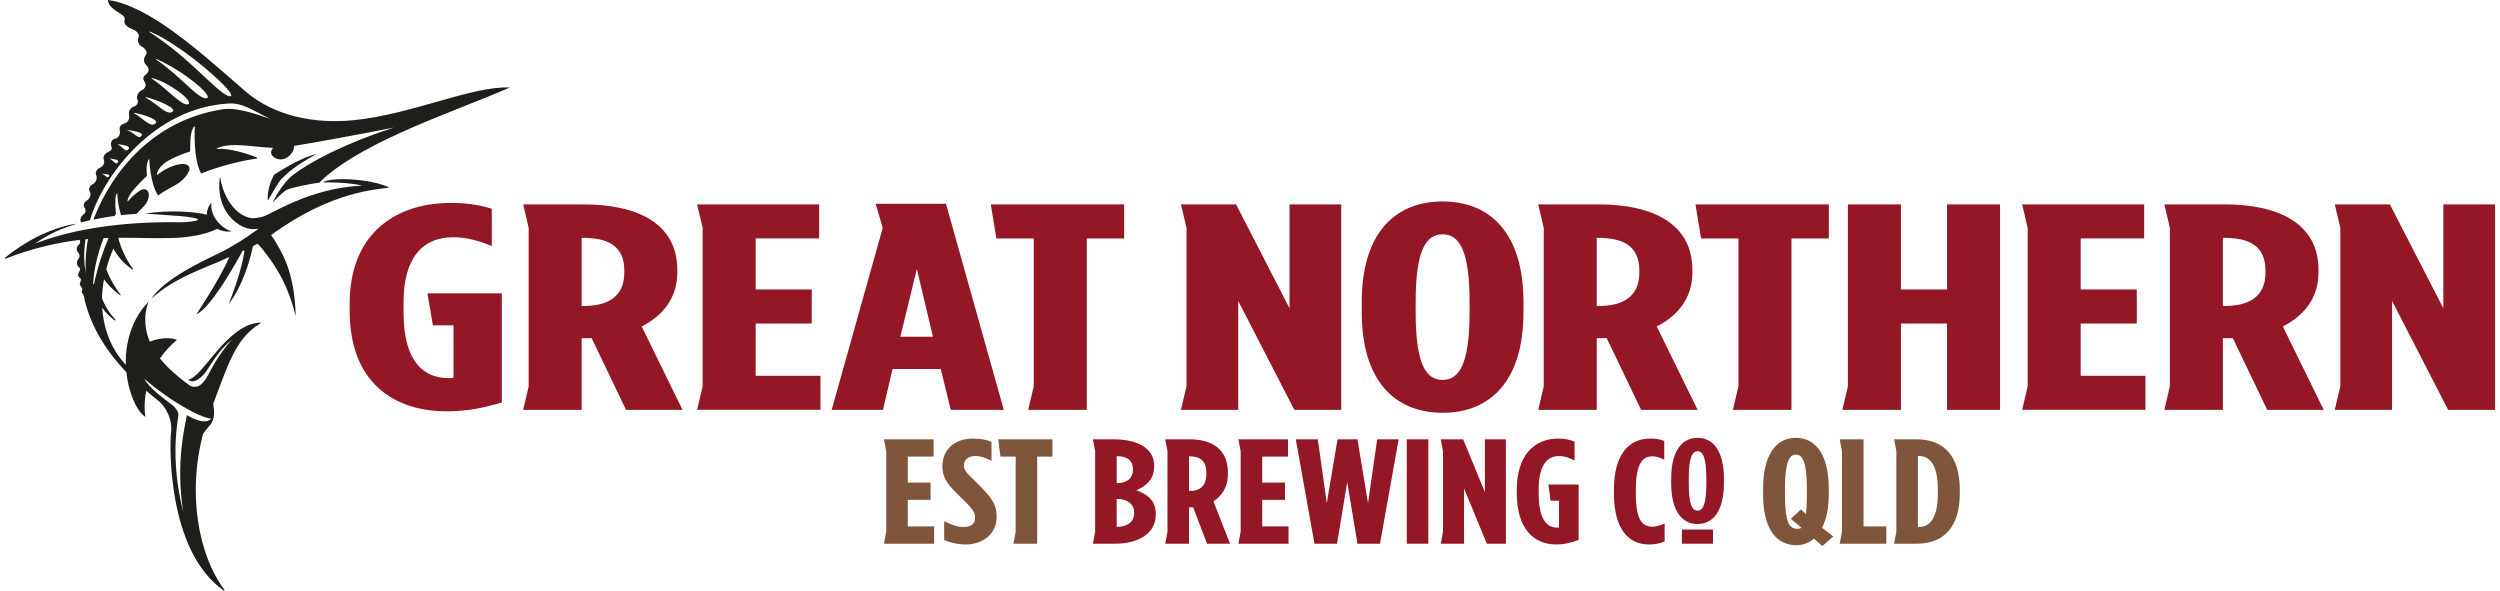 <svg width="254" height="60" viewBox="0 0 254 60" fill="none" xmlns="http://www.w3.org/2000/svg">
<g clip-path="url(#clip0_67_2523)">
<path d="M88.962 20.706H96.112L101.987 41.641H96.599L95.583 37.496H90.681L89.709 41.641H84.497L89.684 23.154L88.963 20.705L88.962 20.706ZM94.788 34.215L93.153 27.326L91.475 34.215H94.788Z" fill="#941726"/>
<path d="M70.825 20.765H83.225V24.224H76.777V29.413H82.474V32.872H76.777V38.18H83.358V41.639H70.825L71.389 39.25V23.152L70.825 20.763V20.765Z" fill="#941726"/>
<path d="M53.154 20.765H59.276C64.796 20.765 68.816 22.733 68.816 27.415V27.684C68.816 30.398 67.226 32.127 65.195 33.171L69.346 41.64H63.604L60.116 34.364H59.1V41.64H53.155L53.712 39.251V23.153L53.155 20.764L53.154 20.765ZM59.364 31.084C61.705 31.084 63.427 30.16 63.427 27.714V27.475C63.427 24.851 61.573 24.165 59.232 24.165H59.099V31.084H59.364Z" fill="#941726"/>
<path d="M105.028 24.225H101.23L100.666 20.766H114.214V24.225H110.417V41.641H104.464L105.029 39.252V24.225H105.028Z" fill="#941726"/>
<path d="M35.525 31.561V30.845C35.525 24.105 39.765 20.616 45.859 20.616C47.493 20.616 48.862 20.854 49.966 21.212V24.999C48.641 24.462 47.448 24.104 46.035 24.104C42.944 24.104 41.001 26.192 41.001 30.695V31.709C41.001 37.167 43.385 38.419 45.594 38.419C45.771 38.419 45.815 38.419 46.079 38.389V33.051H43.98L43.429 29.8H50.982V40.894C49.038 41.461 47.448 41.789 45.373 41.789C39.985 41.789 35.524 38.837 35.524 31.56L35.525 31.561Z" fill="#941726"/>
<path d="M205.448 20.765H217.848V24.224H211.4V29.413H217.097V32.872H211.4V38.18H217.981V41.639H205.448L206.012 39.25V23.152L205.448 20.763V20.765Z" fill="#941726"/>
<path d="M187.747 20.765H193.135V29.413H197.816V20.765H203.204V41.64H197.816V32.872H193.135V41.64H187.183L187.747 39.251V20.764V20.765Z" fill="#941726"/>
<path d="M119.984 20.765H125.583L131.015 31.322V20.765H136.271V41.64H131.502L125.804 30.576V41.64H119.984L120.549 39.251V23.153L119.984 20.764V20.765Z" fill="#941726"/>
<path d="M237.213 20.765H242.812L248.244 31.322V20.765H253.5V41.64H248.731L243.034 30.576V41.64H237.213L237.778 39.251V23.153L237.213 20.764V20.765Z" fill="#941726"/>
<path d="M138.354 31.74V30.667C138.354 23.778 141.667 20.468 146.568 20.468C151.47 20.468 154.783 23.778 154.783 30.667V31.74C154.783 38.629 151.471 41.939 146.568 41.939C141.666 41.939 138.354 38.629 138.354 31.74ZM149.307 31.74V30.667C149.307 25.299 148.203 23.808 146.569 23.808C144.935 23.808 143.831 25.299 143.831 30.667V31.74C143.831 37.108 144.935 38.599 146.569 38.599C148.203 38.599 149.307 37.108 149.307 31.74Z" fill="#941726"/>
<path d="M156.284 20.765H162.407C167.926 20.765 171.946 22.733 171.946 27.415V27.684C171.946 30.398 170.356 32.127 168.325 33.171L172.476 41.64H166.735L163.246 34.364H162.23V41.64H156.285L156.843 39.251V23.153L156.285 20.764L156.284 20.765ZM162.495 31.084C164.835 31.084 166.557 30.16 166.557 27.714V27.475C166.557 24.851 164.703 24.165 162.362 24.165H162.229V31.084H162.495Z" fill="#941726"/>
<path d="M219.898 20.765H226.02C231.54 20.765 235.56 22.733 235.56 27.415V27.684C235.56 30.398 233.97 32.127 231.938 33.171L236.089 41.64H230.348L226.86 34.364H225.844V41.64H219.899L220.456 39.251V23.153L219.899 20.764L219.898 20.765ZM226.108 31.084C228.449 31.084 230.171 30.16 230.171 27.714V27.475C230.171 24.851 228.317 24.165 225.976 24.165H225.843V31.084H226.108Z" fill="#941726"/>
<path d="M176.625 24.225H172.827L172.262 20.766H185.811V24.225H182.013V41.641H176.061L176.626 39.252V24.225H176.625Z" fill="#941726"/>
<path d="M89.811 44.635H94.851V46.393H92.23V49.029H94.546V50.787H92.23V53.484H94.905V55.242H89.811L90.04 54.028V45.849L89.811 44.635Z" fill="#7F563C"/>
<path d="M95.928 54.878V52.954C96.699 53.333 97.31 53.545 97.902 53.545C98.531 53.545 99.069 53.287 99.069 52.636V52.606C99.069 52.121 98.89 51.758 97.848 50.758C96.358 49.334 95.748 48.652 95.748 47.364V47.334C95.748 45.637 97.058 44.561 98.799 44.561C99.678 44.561 100.199 44.667 100.737 44.894V46.818C100.055 46.485 99.642 46.333 99.068 46.333C98.457 46.333 97.937 46.666 97.937 47.242V47.272C97.937 47.772 98.116 47.954 99.158 48.969C100.881 50.651 101.258 51.302 101.258 52.514V52.544C101.258 54.211 99.876 55.317 98.153 55.317C97.292 55.317 96.556 55.135 95.928 54.878Z" fill="#7F563C"/>
<path d="M103.193 46.393H101.649L101.419 44.635H106.926V46.393H105.382V55.241H102.964L103.193 54.027V46.392V46.393Z" fill="#7F563C"/>
<path d="M192.44 44.635H194.716C197.516 44.635 199.114 46.347 199.114 49.756V50.12C199.114 53.529 197.517 55.241 194.716 55.241H192.44L192.669 54.027V45.851L192.44 44.635ZM194.949 53.544C195.989 53.544 196.887 52.771 196.887 50.12V49.756C196.887 47.105 195.989 46.332 194.949 46.332H194.859V53.544H194.949Z" fill="#7F563C"/>
<path d="M186.915 44.635H189.335V53.483H191.65V55.241H186.916L187.145 54.027V45.848L186.916 44.634L186.915 44.635Z" fill="#7F563C"/>
<path d="M184.297 54.726C183.795 55.165 183.184 55.393 182.52 55.393C180.455 55.393 179.127 53.711 179.127 50.211V49.666C179.127 46.166 180.473 44.484 182.466 44.484C184.458 44.484 185.804 46.166 185.804 49.666V50.211C185.804 51.635 185.553 52.772 185.122 53.62L186.252 54.499L185.158 55.484L184.296 54.726H184.297ZM183.022 53.62L181.945 52.711L182.968 51.756L183.489 52.226C183.543 51.726 183.579 51.074 183.579 50.211V49.666C183.579 46.939 183.13 46.181 182.466 46.181C181.801 46.181 181.353 46.939 181.353 49.666V50.211C181.353 53.181 181.819 53.726 182.627 53.726C182.771 53.726 182.914 53.696 183.022 53.62Z" fill="#7F563C"/>
<path d="M111.037 44.635H113.17C115.288 44.635 117.263 45.362 117.263 47.332V47.408C117.263 48.772 116.347 49.438 115.449 49.802C116.508 50.196 117.424 50.817 117.424 52.166V52.302C117.424 54.181 115.701 55.241 113.26 55.241H111.038L111.268 54.027V45.851L111.038 44.635H111.037ZM113.492 49.09C114.462 49.09 115.107 48.62 115.107 47.696V47.666C115.107 46.742 114.461 46.348 113.492 46.348H113.456V49.09H113.492ZM113.51 53.529C114.516 53.529 115.233 53.029 115.233 52.15V52.074C115.233 51.195 114.516 50.695 113.51 50.695H113.456V53.528H113.51V53.529Z" fill="#941726"/>
<path d="M125.821 44.635H130.86V46.393H128.24V49.029H130.555V50.787H128.24V53.484H130.914V55.242H125.821L126.05 54.028V45.849L125.821 44.635Z" fill="#941726"/>
<path d="M118.389 44.635H120.878C123.122 44.635 124.756 45.635 124.756 48.014V48.15C124.756 49.529 124.109 50.407 123.284 50.938L124.971 55.241H122.637L121.219 51.544H120.806V55.241H118.389L118.616 54.027V45.848L118.389 44.634V44.635ZM120.913 49.878C121.865 49.878 122.564 49.408 122.564 48.166V48.045C122.564 46.712 121.811 46.363 120.859 46.363H120.805V49.878H120.913Z" fill="#941726"/>
<path d="M131.653 44.635H133.89L134.803 51.116L135.895 44.635H137.917L138.991 51.116L139.922 44.635H142.105L140.208 55.241H137.917L136.88 48.971L135.842 55.241H133.551L131.654 44.635H131.653Z" fill="#941726"/>
<path d="M142.928 44.635H145.117V55.241H142.928V44.635Z" fill="#941726"/>
<path d="M146.38 44.635H148.656L150.864 49.999V44.635H153V55.241H151.062L148.746 49.62V55.241H146.38L146.61 54.027V45.848L146.38 44.634V44.635Z" fill="#941726"/>
<path d="M154.106 50.12V49.756C154.106 46.332 155.829 44.559 158.306 44.559C158.97 44.559 159.527 44.68 159.975 44.862V46.786C159.437 46.513 158.952 46.331 158.378 46.331C157.121 46.331 156.331 47.392 156.331 49.68V50.195C156.331 52.968 157.301 53.604 158.198 53.604C158.27 53.604 158.288 53.604 158.395 53.589V50.877H157.541L157.317 49.226H160.386V54.862C159.597 55.15 158.95 55.317 158.107 55.317C155.917 55.317 154.104 53.817 154.104 50.12H154.106Z" fill="#941726"/>
<path d="M163.975 50.12V49.756C163.975 46.029 165.608 44.559 167.654 44.559C168.265 44.559 168.624 44.619 169.09 44.801V46.71C168.642 46.483 168.283 46.361 167.87 46.361C166.9 46.361 166.2 47.088 166.2 49.74V50.134C166.2 52.937 166.901 53.513 167.906 53.513C168.247 53.513 168.677 53.407 169.126 53.18V54.998C168.624 55.24 168.139 55.316 167.511 55.316C165.501 55.316 163.975 53.816 163.975 50.119V50.12Z" fill="#941726"/>
<path d="M174.043 53.801H170.881V55.241H174.043V53.801Z" fill="#941726"/>
<path d="M169.792 49.081V48.643C169.792 45.834 170.873 44.484 172.472 44.484C174.071 44.484 175.152 45.834 175.152 48.643V49.081C175.152 51.89 174.071 53.24 172.472 53.24C170.873 53.24 169.792 51.89 169.792 49.081ZM173.365 49.081V48.643C173.365 46.454 173.004 45.846 172.471 45.846C171.938 45.846 171.577 46.454 171.577 48.643V49.081C171.577 51.27 171.938 51.878 172.471 51.878C173.004 51.878 173.365 51.27 173.365 49.081Z" fill="#941726"/>
<path d="M28.649 18.124C29.468 17.33 30.194 16.751 32.121 15.656C30.998 15.868 28.851 17.071 27.838 17.763C27.586 18.231 27.106 19.347 27.21 20.379C27.398 20.137 28.198 18.561 28.648 18.125L28.649 18.124Z" fill="#201E1B"/>
<path d="M32.825 18.541C33.159 18.499 35.571 18.532 36.799 18.86C31.32 19.104 27.451 21.872 26.669 22.02C26.137 22.12 25.537 22.387 24.574 21.804C23.437 21.115 22.584 19.599 22.359 17.935C22.056 19.75 22.594 21.434 23.794 22.452C24.477 23.03 25.223 23.396 26.267 23.244C25.111 24.078 23.738 24.995 22.436 25.629C20.523 26.559 16.68 28.332 15.376 30.361C17.793 28.084 21.31 27.093 23.22 26.136C23.265 26.18 23.229 26.145 23.274 26.19C22.893 27.039 21.963 28.884 19.945 31.943C21.391 31.271 23.717 27.196 24.667 25.442C24.76 25.472 24.739 25.465 24.832 25.496C24.703 26.461 24.311 28.131 23.236 30.901C24.685 28.979 25.397 26.44 25.705 25C25.861 24.923 26.015 24.844 26.167 24.762C26.431 25.023 26.613 25.243 26.634 25.269C27.681 26.644 29.117 28.384 30.044 32.134C29.939 27.447 28.504 25.448 27.899 24.411C27.879 24.377 27.733 24.141 27.544 23.88C33.734 19.357 38.36 19.265 39.563 19.056C38.106 18.352 35.606 18.128 34.094 18.226C33.425 18.269 32.885 18.418 32.825 18.543V18.541Z" fill="#201E1B"/>
<path d="M23.234 10.515C24.727 10.428 25.893 11.35 27.427 12.06C25.57 11.446 23.962 10.885 22.544 11.114C15.608 12.229 11.461 17.313 9.57 22.102C9.545 22.164 9.518 22.234 9.489 22.31C10.217 22.154 10.941 22.031 11.657 21.935C11.698 21.868 11.738 21.801 11.78 21.735C11.72 21.12 11.694 20.489 11.743 20.029C11.783 19.659 11.918 19.632 11.918 19.632C11.918 19.632 11.943 20.801 12.301 21.856C12.835 21.798 13.36 21.756 13.874 21.73C14.047 21.539 14.237 21.34 14.446 21.143C15.144 20.486 15.205 19.808 15.058 19.505C14.7 18.77 13.72 19.637 13.001 20.444C12.884 20.575 12.964 20.007 13.474 19.393C13.879 18.905 14.615 18.136 14.929 17.879C14.885 17.311 14.855 16.876 14.996 16.435C15.11 16.08 15.169 16.188 15.169 16.188C15.169 16.188 15.245 18.7 16.07 19.853C16.68 19.418 17.231 19.131 17.897 18.753C18.721 18.287 19.356 17.431 19.237 17.013C19.037 16.312 17.301 16.712 15.996 17.76C15.85 17.877 15.97 16.984 17.025 16.364C17.634 16.006 18.526 15.635 19.32 15.385C19.343 14.665 19.305 13.708 19.542 13.167C19.736 12.724 19.798 12.869 19.798 12.869C19.798 12.869 19.578 16.031 20.43 17.624C21.073 17.38 23.248 16.523 26.079 16.108C26.136 16.1 26.148 16.022 26.095 16C25.093 15.589 23.194 15.02 22.075 15.138C22.033 15.142 22.017 15.085 22.055 15.066C23.395 14.389 25.84 14.966 27.759 15.023C27.618 15.16 27.534 15.331 27.547 15.538C27.57 15.906 28.195 16.348 28.84 16.151C29.484 15.954 29.904 15.294 29.876 14.83C29.876 14.828 29.875 14.826 29.875 14.824C32.005 14.479 36.297 13.698 40.023 12.962C34.945 14.603 31.525 16.439 29.8 17.751C28.585 18.674 27.69 20.593 27.69 20.593C27.69 20.593 28.695 19.492 29.164 19.273C29.622 19.06 31.776 18.613 32.428 18.569C32.536 18.462 32.638 18.362 32.759 18.247C37.195 14.195 46.289 11.314 51.809 8.887C47.949 8.715 41.938 11.609 35.918 12.212C31.959 12.609 27.828 11.797 24.894 9.244C20.235 5.192 15.203 0.597 10.98 0C10.991 0.851 12.197 1.269 12.553 1.638C12.836 1.932 12.46 2.2 12.766 2.529C13.266 3.068 13.758 2.865 14.081 3.505C14.201 3.743 13.859 3.977 14.106 4.432C14.337 4.859 14.697 4.709 14.895 5.282C14.974 5.51 14.59 5.723 14.635 6.175C14.68 6.627 15.117 6.66 15.096 7.13C15.079 7.497 14.643 7.576 14.57 7.9C14.497 8.225 14.898 8.406 14.781 8.752C14.605 9.27 14.229 9.066 13.995 9.581C13.762 10.096 14.141 10.135 13.954 10.53C13.768 10.926 13.413 10.73 13.155 11.232C12.971 11.589 13.283 11.829 13.036 12.246C12.793 12.656 12.427 12.471 12.217 12.834C12.026 13.164 12.318 13.408 12.103 13.78C11.85 14.217 11.527 13.994 11.356 14.319C11.122 14.761 11.46 14.958 11.306 15.207C11.233 15.389 10.775 15.438 10.583 15.801C10.367 16.21 10.74 16.268 10.518 16.711C10.313 17.119 9.968 16.969 9.771 17.409C9.613 17.764 9.96 17.853 9.771 18.313C9.564 18.822 9.242 18.655 9.079 19.077C8.944 19.426 9.328 19.484 9.139 20.002C8.994 20.4 8.623 20.368 8.519 20.75C8.437 21.051 8.784 21.201 8.677 21.532C8.569 21.863 8.231 21.826 8.176 22.277C8.16 22.41 8.182 22.477 8.251 22.605C8.396 22.568 8.646 22.488 9.14 22.376C10.454 17.892 15.616 10.941 23.235 10.515H23.234ZM15.195 3.264C15.16 3.241 15.185 3.187 15.224 3.203C18.569 4.56 24.511 9.866 23.354 9.779C22.275 9.698 19.443 5.965 15.195 3.264ZM15.865 6.058C15.83 6.035 15.86 5.981 15.899 5.997C18.677 7.219 21.782 9.815 20.988 9.984C20.195 10.153 18.328 7.704 15.866 6.058H15.865ZM15.422 7.985C15.39 7.964 15.412 7.914 15.448 7.924C17.227 8.38 19.755 10.332 19.107 10.589C18.499 10.831 16.938 8.983 15.421 7.985H15.422ZM14.814 9.933C14.779 9.913 14.799 9.86 14.838 9.869C15.916 10.13 18.088 11.015 17.51 11.363C16.91 11.724 16.158 10.69 14.814 9.932V9.933ZM13.652 11.53C13.618 11.511 13.637 11.459 13.675 11.466C14.698 11.666 16.28 12.183 15.765 12.57C15.248 12.957 14.58 12.061 13.652 11.53ZM14.365 13.818C14.02 14.164 13.888 13.628 12.877 13.199C13.559 13.285 14.71 13.472 14.365 13.818ZM11.939 14.635C12.448 14.729 13.36 14.808 13.047 15.168C12.745 15.515 12.499 14.95 11.939 14.635ZM11.104 16.092C11.614 16.186 12.182 16.198 11.97 16.508C11.758 16.818 11.604 16.348 11.104 16.092ZM10.341 17.632C10.85 17.726 11.239 17.692 11.062 17.926C10.886 18.16 10.84 17.888 10.341 17.632Z" fill="#201E1B"/>
<path d="M19.14 38.573C19.59 39.038 20.445 38.47 20.951 37.728C21.627 36.739 22.268 35.563 23.54 34.513C21.258 37.164 21.309 38.398 20.32 39.134C20.02 39.358 19.52 39.348 19.218 39.126C18.994 38.96 18.773 38.793 18.557 38.624C18.23 38.368 18.003 38.179 17.851 38.042C17.253 37.527 16.707 36.99 16.248 36.416C16.759 35.683 17.427 34.967 17.974 34.544C17.589 34.312 16.336 34.229 15.22 34.722C14.857 33.879 14.452 32.3 15.107 30.633C12.904 32.882 12.722 35.942 12.787 37.071C12.499 36.722 10.64 34.957 10.377 31.243C10.629 31.626 11.021 32.087 11.625 32.531C11.711 32.595 11.784 32.543 11.727 32.479C11.072 31.752 10.64 31.078 10.363 30.27C10.382 29.622 10.454 28.989 10.564 28.382C10.918 28.877 11.423 29.422 12.185 29.992C12.225 30.022 12.277 29.972 12.246 29.932C11.63 29.15 11.086 28.152 10.795 27.342C10.996 26.578 11.251 25.874 11.522 25.256C11.919 25.993 12.527 26.765 13.456 27.382C13.498 27.41 13.546 27.357 13.515 27.316C12.76 26.306 12.289 25.206 12.023 24.214C12.041 24.191 12.049 24.181 12.068 24.157C16.063 24.132 19.302 24.543 22.078 23.251C22.517 23.479 23.037 23.581 23.532 23.498C22.574 23.23 21.318 22.041 21.472 20.599C21.13 21.016 21.002 21.43 21.024 21.811C19.91 21.527 17.253 21.296 14.747 21.701C16.04 21.791 17.562 21.894 18.263 21.95C18.963 22.005 20.145 22.165 20.11 22.325C20.074 22.485 18.769 22.59 18.396 22.583C14.609 22.51 8.732 22.787 3.742 24.679C3.666 24.708 3.591 24.737 3.515 24.766C4.564 24.085 5.425 23.474 7.797 22.73C6.945 22.799 5.207 23.333 3.782 24.052C2.518 24.69 1.316 25.515 0.522 26.173C0.466 26.22 0.517 26.307 0.585 26.28C3.179 25.226 6.042 24.609 8.102 24.375C8.13 24.434 8.148 24.502 8.144 24.59C8.132 24.885 7.773 24.893 7.794 25.325C7.811 25.661 8.111 25.693 8.084 26.066C8.07 26.26 7.772 26.411 7.821 26.784C7.875 27.187 8.102 27.064 8.133 27.364C8.149 27.514 7.901 27.741 7.941 27.979C7.982 28.222 8.185 28.183 8.217 28.408C8.249 28.632 8.08 28.719 8.111 28.879C8.148 29.072 8.312 29.142 8.364 29.367C8.384 29.451 8.276 29.544 8.316 29.697C8.352 29.837 8.503 29.879 8.54 30.171C8.565 30.369 8.617 30.562 8.671 30.755C9.309 33.202 10.703 35.581 12.841 37.812C13.017 39.623 13.782 41.724 14.769 42.358C14.683 41.868 14.627 40.853 14.856 39.697C15.328 40.106 15.804 40.498 16.276 40.878C17.284 41.922 17.493 43.148 17.372 44.009C17.254 44.852 16.88 55.916 22.725 59.992C22.775 60.027 22.834 59.964 22.797 59.915C20.121 56.364 19.048 50.067 20.621 44.11C21.255 43.065 22.001 43.097 21.665 41.029C23.198 36.944 23.984 34.324 26.471 32.843C26.504 32.823 26.49 32.771 26.452 32.773C23.024 32.933 20.683 38.263 19.136 38.575L19.14 38.573ZM8.687 24.319C8.782 24.31 8.854 24.299 8.948 24.291C8.768 25.077 8.635 26.588 8.722 27.778C8.532 26.732 8.478 25.742 8.687 24.319ZM9.469 28.803C9.513 27.621 9.852 25.906 10.53 24.193C10.698 24.186 10.866 24.18 11.031 24.175C10.503 25.419 9.907 27.103 9.557 28.846C9.545 28.906 9.464 28.922 9.469 28.803ZM18.986 42.176C18.805 43.278 17.815 46.985 18.621 52.017C17.43 47.392 17.867 43.752 18.123 42.229C18.18 41.892 17.834 41.412 17.564 41.202C16.626 40.474 15.171 39.442 14.66 38.482C17.229 40.721 20.351 42.45 21.453 42.531C21.095 42.987 20.2 42.893 18.985 42.176H18.986Z" fill="#201E1B"/>
</g>
<defs>
<clipPath id="clip0_67_2523">
<rect width="253" height="60" fill="white" transform="translate(0.5)"/>
</clipPath>
</defs>
</svg>
